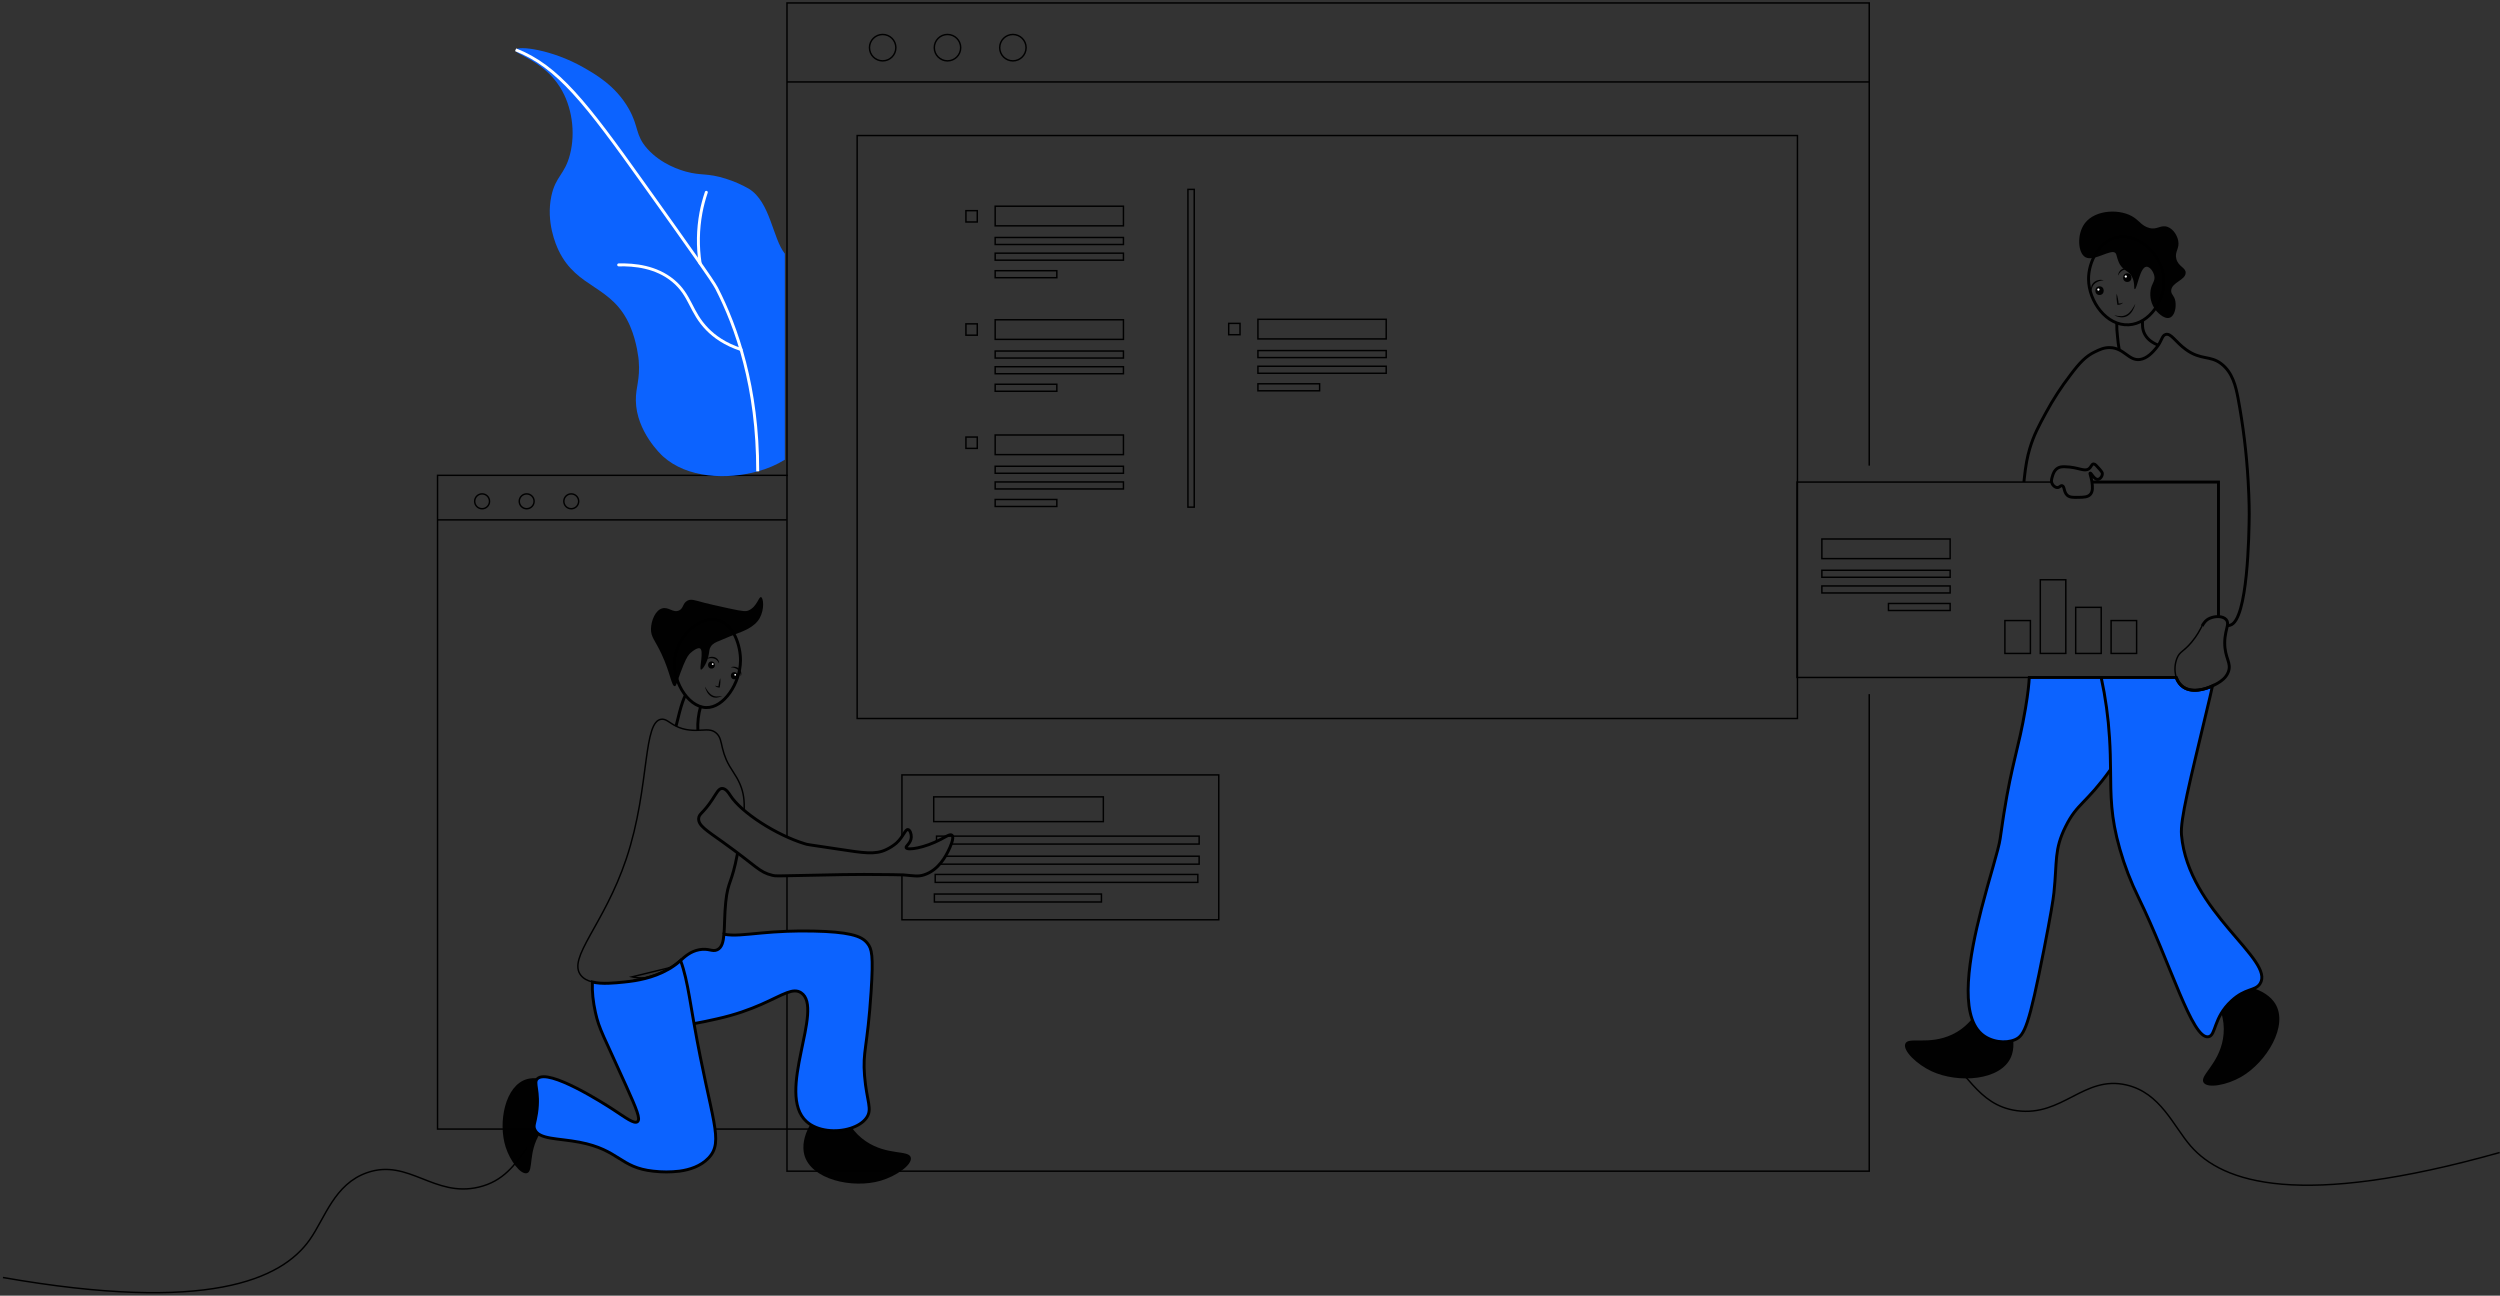 <svg width="849" height="440" viewBox="0 0 849 440" fill="none" xmlns="http://www.w3.org/2000/svg">
<rect x="0" y="0" width="849" height="440" fill="#333333" stroke="none"/>
<path d="M188.324 368.235C185.742 366.701 182.587 365.786 179.77 366.284C179.499 366.331 179.23 366.391 178.965 366.466C171.492 368.58 169.061 381.21 171.721 389.536C173.225 394.239 176.785 398.948 178.921 398.415C181.289 397.82 179.248 391.403 183.415 384.826C184.523 383.078 185.945 381.55 187.61 380.32C190.633 378.05 193.37 377.305 193.463 374.892C193.522 373.373 192.51 371.657 190.904 370.15L188.324 368.235Z" fill="#010101"/>
<path d="M275.427 381.508C273.601 384.373 272.466 387.927 272.937 391.135C272.981 391.444 273.041 391.75 273.118 392.052C275.269 400.583 289.501 403.75 299.015 400.988C304.377 399.44 309.843 395.552 309.31 393.125C308.714 390.423 301.377 392.529 294.065 387.59C292.118 386.283 290.433 384.623 289.096 382.696C286.624 379.196 285.867 376.074 283.139 375.893C281.417 375.777 279.442 376.867 277.688 378.636L275.427 381.508Z" fill="#010101"/>
<path d="M656.936 355.672C668.046 362.919 671.165 375.332 684.971 377.193C700.481 379.278 707.678 365.103 722.122 368.451C733.739 371.132 737.995 382.359 743.977 389.213C754.849 401.67 780.856 410.549 848.875 391.399" stroke="black" stroke-width="0.5" stroke-miterlimit="10"/>
<path d="M1 433.842C70.598 446.016 95.58 434.551 105.151 421.061C110.408 413.638 113.518 402.044 124.79 398.193C138.825 393.4 147.428 406.778 162.637 403.135C170.936 401.145 174.85 395.619 178.993 389.73" stroke="black" stroke-width="0.5" stroke-miterlimit="10"/>
<path d="M634.792 158.133V116.685V74.312V1H267.26V121.605V284.235" stroke="black" stroke-width="0.5" stroke-miterlimit="10"/>
<path d="M267.26 297.419V316.239V337.096V397.73H288.844H350.098H482.13H625.272H634.792V393.921V235.727" stroke="black" stroke-width="0.5" stroke-miterlimit="10"/>
<path d="M284.819 383.423H148.586V281.223V161.414H267.524M238.577 325.882C239.741 324.835 241.232 323.41 243.629 322.945C246.253 322.44 247.207 323.614 248.583 322.945C249.795 322.354 250.205 320.857 250.386 318.709L238.577 325.882ZM214.608 331.749C217.232 332.391 220.619 332.025 223.309 331.749C223.999 331.675 225 331.57 226.205 331.369C229.559 330.808 234.451 329.51 238.31 326.133L238.596 325.879L214.608 331.749Z" stroke="black" stroke-width="0.5" stroke-miterlimit="10"/>
<path d="M299.754 20.671C302.23 20.671 304.237 18.664 304.237 16.188C304.237 13.712 302.23 11.705 299.754 11.705C297.279 11.705 295.271 13.712 295.271 16.188C295.271 18.664 297.279 20.671 299.754 20.671Z" stroke="black" stroke-width="0.5" stroke-miterlimit="10"/>
<path d="M321.768 20.671C324.244 20.671 326.251 18.664 326.251 16.188C326.251 13.712 324.244 11.705 321.768 11.705C319.292 11.705 317.285 13.712 317.285 16.188C317.285 18.664 319.292 20.671 321.768 20.671Z" stroke="black" stroke-width="0.5" stroke-miterlimit="10"/>
<path d="M343.979 20.671C346.455 20.671 348.462 18.664 348.462 16.188C348.462 13.712 346.455 11.705 343.979 11.705C341.503 11.705 339.496 13.712 339.496 16.188C339.496 18.664 341.503 20.671 343.979 20.671Z" stroke="black" stroke-width="0.5" stroke-miterlimit="10"/>
<path d="M163.722 172.767C165.115 172.767 166.245 171.637 166.245 170.244C166.245 168.851 165.115 167.721 163.722 167.721C162.329 167.721 161.199 168.851 161.199 170.244C161.199 171.637 162.329 172.767 163.722 172.767Z" stroke="black" stroke-width="0.5" stroke-miterlimit="10"/>
<path d="M178.859 172.767C180.252 172.767 181.382 171.637 181.382 170.244C181.382 168.851 180.252 167.721 178.859 167.721C177.465 167.721 176.336 168.851 176.336 170.244C176.336 171.637 177.465 172.767 178.859 172.767Z" stroke="black" stroke-width="0.5" stroke-miterlimit="10"/>
<path d="M193.997 172.767C195.391 172.767 196.52 171.637 196.52 170.244C196.52 168.851 195.391 167.721 193.997 167.721C192.604 167.721 191.475 168.851 191.475 170.244C191.475 171.637 192.604 172.767 193.997 172.767Z" stroke="black" stroke-width="0.5" stroke-miterlimit="10"/>
<path d="M258.448 202.782C259.256 203.009 259.708 206.839 257.972 209.931C256.235 213.023 252.366 214.399 249.631 215.406C247.844 216.067 246.099 216.916 244.311 217.622C243.188 218.066 242.101 218.483 241.395 219.567C240.85 220.405 240.901 221.075 240.725 222.12C240.231 225.06 238.518 227.542 238.044 227.407C237.335 227.205 239.167 220.81 237.681 220.178C236.933 219.856 235.298 220.973 234.404 221.834C234.289 221.941 234.18 222.056 234.079 222.177C233.43 222.919 232.614 224.289 231.071 228.504C229.745 232.126 229.665 232.972 229.168 233.025C228.021 233.118 227.702 228.596 224.646 222.076C222.391 217.256 220.994 216.383 221.071 213.506C221.146 210.753 222.561 207.25 224.878 206.604C227.053 205.987 228.599 208.239 230.591 207.319C232.182 206.583 231.783 204.87 233.448 203.986C234.675 203.325 235.792 203.789 239.161 204.698C240.445 205.043 242.792 205.559 247.502 206.604C252.548 207.718 253.358 207.653 254.168 207.319C257.099 206.101 257.641 202.559 258.448 202.782Z" fill="#010101"/>
<path d="M245.202 267.758C244.026 267.803 243.415 269.248 241.869 271.568C238.771 276.26 237.401 276.268 237.267 277.916C237.077 280.299 239.808 281.922 245.521 286.006C257.266 294.412 257.689 296.134 262.342 297.274C263.435 297.54 263.605 297.492 273.768 297.274C284.492 297.045 289.853 296.929 293.446 296.956C301.807 297.018 305.989 297.051 306.776 297.117C310.523 297.429 311.699 297.76 313.758 297.117C318.845 295.52 321.318 290.453 322.17 288.705C322.467 288.109 324.255 284.415 323.281 283.626C322.664 283.131 321.327 284.079 319.471 285.056C313.942 287.966 308.199 288.842 307.729 287.912C307.431 287.317 309.406 286.378 309.474 284.26C309.507 283.176 309.042 281.836 308.363 281.723C307.398 281.562 306.895 284.037 304.402 286.325C303.343 287.219 302.169 287.967 300.91 288.547C297.223 290.307 293.282 289.676 284.882 288.389C273.125 286.584 274.671 286.953 273.14 286.483C263.843 283.623 251.756 276.057 247.907 269.977C247.562 269.444 246.516 267.711 245.202 267.758Z" stroke="black" stroke-miterlimit="10"/>
<path d="M295.826 336.79C294.575 356.021 292.91 356.9 293.604 365.356C294.319 374.075 296.377 376.643 294.241 379.636C293.106 381.227 291.152 382.427 288.844 383.16C284 384.709 277.599 384.194 273.926 380.908C263.242 371.358 280.143 342.343 272.023 337.121C270.685 336.26 269.211 336.391 267.257 337.121C262.917 338.712 256.236 343.186 243.451 346.021C240.77 346.617 238.176 347.195 235.688 347.624C229.046 348.777 223.249 348.875 219.332 345.387C218.001 344.195 217.152 342.018 216.479 338.563C216.181 336.984 215.901 335.143 215.639 333.013C219.827 332.316 225.936 330.702 230.756 326.502L231.113 326.186C232.567 324.884 234.428 323.112 237.422 322.534C240.699 321.906 241.89 323.365 243.609 322.534C245.122 321.798 245.634 319.937 245.861 317.265C249.191 317.899 252.953 317.36 258.687 316.836C261.142 316.61 263.957 316.389 267.254 316.264C269.89 316.16 272.833 316.121 276.142 316.187C282.192 316.309 286.157 316.726 288.838 317.327C292.281 318.096 293.619 319.168 294.551 320.306C296.1 322.192 296.63 324.405 295.826 336.79Z" fill="#0C63FF" stroke="black" stroke-miterlimit="10"/>
<path d="M306.299 297.097V312.354H413.893V263.158H306.299V284.113" stroke="black" stroke-width="0.5" stroke-miterlimit="10"/>
<path d="M374.695 270.615H317.09V279.024H374.695V270.615Z" stroke="black" stroke-width="0.5" stroke-miterlimit="10"/>
<path d="M323.061 286.644H407.228V283.949H323.496H321.521H318.045V285.763" stroke="black" stroke-width="0.5" stroke-miterlimit="10"/>
<path d="M321.073 290.771H407.227V293.469H319.131" stroke="black" stroke-width="0.5" stroke-miterlimit="10"/>
<path d="M406.78 296.96H317.594V299.658H406.78V296.96Z" stroke="black" stroke-width="0.5" stroke-miterlimit="10"/>
<path d="M374.047 303.616H317.314V306.315H374.047V303.616Z" stroke="black" stroke-width="0.5" stroke-miterlimit="10"/>
<path d="M405.562 64.315H403.42V172.225H405.562V64.315Z" stroke="black" stroke-width="0.5" stroke-miterlimit="10"/>
<path d="M381.518 70.031H337.957V76.694H381.518V70.031Z" stroke="black" stroke-width="0.5" stroke-miterlimit="10"/>
<path d="M381.518 80.649H337.957V83.029H381.518V80.649Z" stroke="black" stroke-width="0.5" stroke-miterlimit="10"/>
<path d="M381.518 85.975H337.957V88.356H381.518V85.975Z" stroke="black" stroke-width="0.5" stroke-miterlimit="10"/>
<path d="M358.903 91.928H337.957V94.308H358.903V91.928Z" stroke="black" stroke-width="0.5" stroke-miterlimit="10"/>
<path d="M381.518 108.592H337.957V115.256H381.518V108.592Z" stroke="black" stroke-width="0.5" stroke-miterlimit="10"/>
<path d="M470.756 108.435H427.195V115.098H470.756V108.435Z" stroke="black" stroke-width="0.5" stroke-miterlimit="10"/>
<path d="M381.518 119.211H337.957V121.591H381.518V119.211Z" stroke="black" stroke-width="0.5" stroke-miterlimit="10"/>
<path d="M470.756 119.053H427.195V121.433H470.756V119.053Z" stroke="black" stroke-width="0.5" stroke-miterlimit="10"/>
<path d="M381.518 124.537H337.957V126.917H381.518V124.537Z" stroke="black" stroke-width="0.5" stroke-miterlimit="10"/>
<path d="M470.756 124.38H427.195V126.76H470.756V124.38Z" stroke="black" stroke-width="0.5" stroke-miterlimit="10"/>
<path d="M358.903 130.492H337.957V132.872H358.903V130.492Z" stroke="black" stroke-width="0.5" stroke-miterlimit="10"/>
<path d="M448.142 130.334H427.195V132.714H448.142V130.334Z" stroke="black" stroke-width="0.5" stroke-miterlimit="10"/>
<path d="M381.518 147.723H337.957V154.387H381.518V147.723Z" stroke="black" stroke-width="0.5" stroke-miterlimit="10"/>
<path d="M381.518 158.342H337.957V160.722H381.518V158.342Z" stroke="black" stroke-width="0.5" stroke-miterlimit="10"/>
<path d="M381.518 163.671H337.957V166.051H381.518V163.671Z" stroke="black" stroke-width="0.5" stroke-miterlimit="10"/>
<path d="M358.903 169.621H337.957V172.001H358.903V169.621Z" stroke="black" stroke-width="0.5" stroke-miterlimit="10"/>
<path d="M331.878 71.536H328.029V75.384H331.878V71.536Z" stroke="black" stroke-width="0.5" stroke-miterlimit="10"/>
<path d="M331.878 109.979H328.029V113.828H331.878V109.979Z" stroke="black" stroke-width="0.5" stroke-miterlimit="10"/>
<path d="M421.116 109.822H417.268V113.67H421.116V109.822Z" stroke="black" stroke-width="0.5" stroke-miterlimit="10"/>
<path d="M331.878 148.423H328.029V152.271H331.878V148.423Z" stroke="black" stroke-width="0.5" stroke-miterlimit="10"/>
<path d="M245.867 317.238C246.108 314.394 246.022 310.629 246.463 306.321C247.228 299.009 248.468 300.322 250.425 289.977C250.443 289.873 250.463 289.769 250.481 289.679" stroke="black" stroke-miterlimit="10"/>
<path d="M231.12 326.161L230.762 326.477C225.943 330.677 219.833 332.291 215.645 332.988C214.156 333.239 212.89 333.37 212.029 333.459C208.669 333.813 204.43 334.263 201.163 333.459C199.56 333.072 198.184 332.381 197.273 331.234C192.542 325.339 205.145 314.097 212.664 291.721C216.882 279.166 218.204 266.968 219.419 258.062C220.524 249.992 221.546 244.657 224.564 244.255C226.205 244.044 227.265 245.447 229.571 246.594C230.986 247.296 232.515 247.741 234.087 247.907C237.298 248.288 239.505 247.633 241.34 248.008C241.996 248.14 242.61 248.432 243.127 248.857C244.667 250.108 244.81 251.863 245.349 254.094C245.667 255.452 246.109 256.778 246.669 258.056C248.131 261.332 249.945 263.033 251.378 266.468C252.498 269.148 252.867 271.859 252.695 275.171" stroke="black" stroke-width="0.5" stroke-miterlimit="10"/>
<path d="M240.6 393.287C237.964 396.051 234.232 397.257 230.717 397.731C227.78 398.077 224.813 398.077 221.876 397.731C210.512 396.539 210.384 390.498 196.801 387.901C189.423 386.486 182.965 387.025 181.568 383.46C181.05 382.152 181.696 381.5 182.202 378.065C183.343 370.35 180.984 367.765 182.518 366.32C186.337 362.746 205.121 374.768 208.228 376.793C212.398 379.516 215.359 381.821 216.482 380.925C217.605 380.028 216.184 376.674 212.672 368.867C204.927 351.59 203.47 349.621 202.199 343.792C201.814 342.064 201.526 340.316 201.338 338.556C201.159 336.874 201.101 335.182 201.165 333.492C204.442 334.29 208.671 333.837 212.031 333.492C212.892 333.402 214.143 333.271 215.648 333.021C219.836 332.324 225.948 330.71 230.765 326.51C230.884 326.408 231.003 326.304 231.125 326.194C232.436 329.715 233.285 333.769 234.133 338.57C234.577 341.058 235.027 343.747 235.525 346.661C235.581 346.988 235.641 347.31 235.697 347.632C241.503 380.597 246.081 387.541 240.6 393.287Z" fill="#0C63FF" stroke="black" stroke-miterlimit="10"/>
<path d="M267.159 176.551H148.586" stroke="black" stroke-width="0.5" stroke-miterlimit="10"/>
<path d="M634.796 27.827H267.264" stroke="black" stroke-width="0.5" stroke-miterlimit="10"/>
<path d="M251.472 224.418C251.371 231.903 245.887 240.485 239.766 240.288C233.445 240.089 227.663 230.539 229.34 222.473C230.77 215.622 237.752 209.03 243.769 210.576C249.202 211.97 251.541 219.369 251.472 224.418Z" stroke="black" stroke-miterlimit="10"/>
<path d="M229.578 246.61C229.876 245.299 230.275 243.753 230.752 241.93C231.485 239.124 232.161 237.295 232.759 236.089" stroke="black" stroke-miterlimit="10"/>
<path d="M236.993 248.036C236.854 245.314 237.167 242.588 237.919 239.969" stroke="black" stroke-miterlimit="10"/>
<path d="M506.444 244.001H291.086V46.027H610.411V244.001H506.444Z" stroke="black" stroke-width="0.5" stroke-miterlimit="10"/>
<path d="M190.172 29.591C194.282 36.144 195.495 44.958 193.573 52.438C191.786 59.372 188.706 59.771 187.253 66.536C185.352 75.412 188.84 83.235 189.683 85.004C195.983 98.247 207.973 96.692 213.99 110.767C216.373 116.319 216.882 122.131 216.909 122.435C217.442 128.94 215.866 131.395 215.935 136.044C216.093 146.547 224.543 154.444 225.169 155.004C233.399 162.421 246.818 162.978 257.318 160.068C260.563 159.205 263.666 157.877 266.531 156.127V86.157C262.4 80.992 261.634 68.618 254.336 64.114C251.874 62.703 249.267 61.562 246.559 60.712C240.164 58.663 238.177 59.738 232.946 58.279C231.216 57.799 224.606 55.869 219.822 50.504C215.625 45.783 217.049 43.108 213.501 36.892C209.069 29.117 202.25 25.242 197.946 22.796C187.521 16.872 175.928 15.376 175.117 16.916L175.099 16.961C174.533 18.444 184.342 20.324 190.172 29.591Z" fill="#0C63FF"/>
<path d="M257.32 160.068C257.347 131.33 250.133 111.11 243.35 97.861C242.096 95.409 234.271 84.388 218.558 62.375C198.937 34.867 189.391 22.508 175.108 16.908" stroke="white" stroke-miterlimit="10"/>
<path d="M251.66 118.703C246.153 116.888 242.608 114.267 240.237 111.851C234.449 105.971 234.622 100.318 228.569 95.323C222.793 90.557 215.463 89.83 210.101 89.961" stroke="white" stroke-miterlimit="10" stroke-linecap="round"/>
<path d="M239.867 65.305C239.096 67.569 238.487 69.884 238.044 72.234C236.991 77.91 236.896 83.722 237.761 89.43" stroke="white" stroke-miterlimit="10" stroke-linecap="round"/>
<path d="M249.364 230.692C250.925 230.692 250.928 228.264 249.364 228.264C247.8 228.264 247.8 230.692 249.364 230.692Z" fill="#010101"/>
<path d="M241.618 227.052C243.179 227.052 243.182 224.628 241.618 224.628C240.054 224.628 240.054 227.052 241.618 227.052Z" fill="#010101"/>
<path d="M249.676 229.479C249.849 229.479 249.989 229.339 249.989 229.166C249.989 228.993 249.849 228.853 249.676 228.853C249.503 228.853 249.363 228.993 249.363 229.166C249.363 229.339 249.503 229.479 249.676 229.479Z" fill="white"/>
<path d="M242.03 225.84C242.202 225.84 242.342 225.7 242.342 225.527C242.342 225.354 242.202 225.214 242.03 225.214C241.857 225.214 241.717 225.354 241.717 225.527C241.717 225.7 241.857 225.84 242.03 225.84Z" fill="white"/>
<path d="M244.597 230.319C244.634 230.568 244.653 230.82 244.654 231.073C244.654 231.32 244.654 231.567 244.633 231.814C244.612 232.061 244.588 232.306 244.561 232.55C244.535 232.794 244.496 233.038 244.442 233.28L244.398 233.485H244.222C244.082 233.482 243.944 233.464 243.808 233.432C243.675 233.405 243.545 233.364 243.421 233.31C243.168 233.21 242.949 233.041 242.789 232.821C243.017 232.917 243.258 232.979 243.504 233.006C243.622 233.02 243.74 233.028 243.858 233.03C243.972 233.03 244.1 233.03 244.198 233.03L243.978 233.232C243.978 232.985 244.025 232.741 244.052 232.496C244.079 232.252 244.124 232.008 244.174 231.767C244.225 231.525 244.281 231.284 244.35 231.046C244.415 230.798 244.498 230.555 244.597 230.319V230.319Z" fill="#010101"/>
<path d="M239.444 233.246C239.755 233.794 240.097 234.324 240.469 234.833C240.652 235.068 240.851 235.29 241.064 235.498C241.26 235.699 241.48 235.875 241.72 236.022C242.19 236.321 242.73 236.493 243.287 236.519C243.908 236.531 244.529 236.477 245.139 236.359L245.163 236.406C244.583 236.694 243.953 236.87 243.307 236.925C242.982 236.941 242.657 236.913 242.339 236.841C242.023 236.76 241.722 236.631 241.446 236.457C240.904 236.094 240.455 235.61 240.135 235.042C239.807 234.485 239.563 233.883 239.408 233.255L239.444 233.246Z" fill="#010101"/>
<path d="M239.945 223.761C240.277 223.445 240.689 223.227 241.137 223.13C241.247 223.099 241.359 223.078 241.473 223.067C241.589 223.052 241.705 223.045 241.822 223.047C241.941 223.044 242.059 223.053 242.176 223.073C242.296 223.085 242.415 223.107 242.531 223.139C242.644 223.178 242.763 223.213 242.873 223.261C242.984 223.309 243.094 223.371 243.198 223.434C243.302 223.504 243.401 223.581 243.496 223.663C243.543 223.7 243.588 223.74 243.63 223.782L243.74 223.928C244.035 224.29 244.199 224.74 244.208 225.206L244.16 225.227C243.995 224.849 243.757 224.507 243.46 224.22C243.166 223.932 242.802 223.726 242.403 223.624C242.006 223.518 241.593 223.484 241.184 223.523C240.777 223.561 240.376 223.652 239.993 223.794L239.945 223.761Z" fill="#010101"/>
<path d="M248.267 226.558C248.693 226.398 249.156 226.358 249.604 226.442C249.718 226.455 249.829 226.48 249.938 226.517C250.051 226.546 250.161 226.585 250.268 226.633C250.379 226.675 250.485 226.729 250.584 226.794C250.687 226.855 250.786 226.921 250.882 226.993C250.971 227.077 251.064 227.154 251.147 227.243C251.23 227.333 251.308 227.428 251.379 227.541C251.446 227.644 251.504 227.752 251.555 227.863C251.586 227.915 251.612 227.97 251.633 228.027L251.677 228.202C251.808 228.65 251.783 229.129 251.606 229.561H251.555C251.55 229.151 251.465 228.746 251.305 228.369C251.145 227.992 250.888 227.663 250.56 227.416C250.236 227.164 249.87 226.972 249.479 226.847C249.086 226.719 248.677 226.645 248.264 226.627L248.267 226.558Z" fill="#010101"/>
<path d="M763.436 335.158C766.766 335.825 770.117 337.466 772.104 340.028C772.302 340.274 772.481 340.531 772.64 340.797C777.302 348.244 769.73 360.712 761.157 365.678C756.314 368.481 749.734 369.72 748.349 367.653C746.815 365.35 753.412 361.517 754.917 352.825C755.322 350.515 755.292 348.15 754.83 345.852C754.017 341.646 752.289 338.935 754.05 336.841C755.158 335.521 757.326 334.851 759.805 334.809L763.436 335.158Z" fill="#010101"/>
<path d="M682.289 348.126C683.657 351.239 684.237 354.921 683.284 358.019C683.192 358.317 683.085 358.614 682.966 358.912C679.54 367.017 664.995 367.98 656.002 363.815C650.938 361.468 646.131 356.794 647.03 354.477C648.031 351.894 654.951 355.091 662.94 351.329C665.064 350.333 666.984 348.949 668.599 347.248C671.578 344.165 672.799 341.195 675.522 341.43C677.243 341.579 679.028 342.958 680.496 344.975L682.289 348.126Z" fill="#010101"/>
<path d="M729.878 77.41C727.468 76.737 726.726 75.272 724.799 73.919C720.331 70.78 711.562 71.063 707.99 75.847C705.223 79.555 705.637 85.876 708.172 87.333C711.112 89.019 717.06 84.262 718.451 85.98C718.859 86.487 718.749 87.145 719.515 89.022C719.726 89.527 720.009 90 720.355 90.425C721.776 92.212 722.902 92.075 723.899 93.758C725.171 95.905 724.528 98.127 724.96 98.202C725.743 98.333 726.664 90.74 728.919 90.582C730.051 90.505 731.328 92.197 731.617 93.758C731.936 95.545 730.742 96.141 730.345 98.524C730.155 99.72 730.212 100.942 730.512 102.115C730.812 103.288 731.35 104.387 732.091 105.345C732.249 105.542 734.787 108.639 736.857 107.886C738.549 107.269 739.106 104.365 738.76 102.331C738.406 100.245 737.271 100.073 737.333 98.682C737.468 95.87 742.192 95.167 742.251 92.656C742.296 90.815 739.776 90.624 739.079 87.89C738.439 85.391 740.271 84.479 739.713 81.703C739.359 79.981 738.144 77.866 736.222 77.101C733.839 76.142 732.627 78.179 729.878 77.41Z" fill="#010101"/>
<path d="M756.388 212.529C756.924 212.428 757.281 212.339 757.409 212.303C763.367 210.581 763.778 181.217 763.835 174.691C763.835 174.691 763.879 170.222 763.459 163.228C762.914 153.814 761.769 144.444 760.031 135.175C759.262 131.186 758.196 126.477 754.318 123.513C750.544 120.627 747.493 122.399 742.403 118.747C738.688 116.066 737.318 113.046 735.45 113.582C734.086 113.972 734.301 115.748 732.174 118.28C731.203 119.432 729.246 121.753 726.699 122.089C722.862 122.593 721.373 118.119 716.461 118.041C714.522 118.011 713.104 118.688 711.469 119.471C708.407 120.931 706.339 123.046 703.128 127.326C700.008 131.38 697.219 135.678 694.788 140.179C692.351 144.674 690.68 147.754 689.313 152.32C688.479 155.103 687.937 157.855 687.41 162.794C687.41 162.94 687.377 163.091 687.365 163.234C687.353 163.377 687.332 163.55 687.317 163.708" stroke="black" stroke-miterlimit="10"/>
<path d="M696.674 163.227C696.668 163.387 696.68 163.547 696.71 163.704C696.744 163.883 696.802 164.056 696.883 164.219C697.181 164.851 697.848 165.542 698.628 165.569C699.474 165.596 699.733 164.818 700.293 164.934C701.166 165.107 700.794 167.058 702.039 168.187C702.873 168.944 703.987 168.929 705.768 168.902C707.645 168.872 709.045 168.851 709.9 167.868C710.793 166.835 710.612 165.274 710.454 163.907C710.45 163.842 710.442 163.777 710.43 163.713C710.409 163.54 710.382 163.391 710.355 163.236C710.09 161.747 709.611 160.764 709.819 160.654C710.141 160.481 711.169 162.906 712.438 162.796C713.248 162.727 714.043 161.64 713.945 160.731C713.927 160.559 713.867 160.311 712.995 159.302C711.982 158.134 711.467 157.55 711.011 157.556C710.263 157.556 710.248 158.59 709.343 159.221C707.776 160.317 705.864 158.61 701.253 158.509C700.219 158.485 699.495 158.551 698.792 158.983C697.565 159.739 697.166 161.151 696.969 161.839C696.812 162.288 696.713 162.754 696.674 163.227V163.227Z" stroke="black" stroke-miterlimit="10"/>
<path d="M672.91 351.107C676.085 353.919 681.096 354.476 684.357 353.049C687.53 351.661 689.031 348.402 694.169 322.267C696.376 311.052 697.282 305.395 697.511 303.203C698.658 292.298 697.538 288.607 701.473 280.702C705.473 272.659 708.297 273.145 716.742 261.34C717.978 259.618 719.333 257.626 720.832 255.305C723.912 250.539 727.087 243.39 728.448 233.724C728.591 232.709 728.764 231.473 728.922 230.073H689.15C689.025 232.176 688.769 235.121 687.827 240.707C685.54 254.242 683.237 259.13 680.527 276.255C680.336 277.446 680.196 278.355 680.083 279.141C679.609 282.319 679.284 284.631 679.255 284.821C678.739 288.482 675.659 297.877 672.907 308.583C668.707 324.936 665.273 344.345 672.91 351.107Z" fill="#0C63FF" stroke="black" stroke-miterlimit="10"/>
<path d="M618.709 183.043H662.27V189.706H618.709V183.043Z" stroke="black" stroke-width="0.5" stroke-miterlimit="10"/>
<path d="M618.709 193.661H662.27V196.042H618.709V193.661Z" stroke="black" stroke-width="0.5" stroke-miterlimit="10"/>
<path d="M618.709 198.99H662.27V201.37H618.709V198.99Z" stroke="black" stroke-width="0.5" stroke-miterlimit="10"/>
<path d="M641.323 204.943H662.27V207.323H641.323V204.943Z" stroke="black" stroke-width="0.5" stroke-miterlimit="10"/>
<path d="M713.569 230.071C715.029 236.813 715.972 243.656 716.389 250.541C716.646 254.58 716.708 258.086 716.744 261.339C716.839 270.275 716.744 277.329 719.883 288.311C721.501 293.992 723.628 299.517 726.237 304.816C737.166 327.139 744.446 353.092 749.986 352.08C752.608 351.603 751.562 345.696 757.767 339.929C762.607 335.428 765.809 336.635 767.489 334.094C772.812 326.025 743.123 309.698 740.836 283.551C740.38 278.329 743.546 266.036 749.406 241.337C750.183 238.06 750.85 235.338 751.363 232.934C749.298 233.881 744.011 235.826 740.758 232.764C739.979 232.019 739.398 231.091 739.066 230.065L713.569 230.071Z" fill="#0C63FF" stroke="black" stroke-miterlimit="10"/>
<path d="M739.058 230.073C739.391 231.098 739.973 232.025 740.75 232.771C744.003 235.828 749.287 233.883 751.357 232.944C751.774 232.751 752.063 232.599 752.176 232.539C753.296 231.943 754.878 231.091 755.965 229.605C756.269 229.189 756.518 228.735 756.707 228.256C757.958 225.092 755.486 223.576 755.515 218.256C755.533 215.575 756.168 213.83 756.409 212.537C756.561 211.664 756.531 211 756.001 210.404C755.405 209.743 754.452 209.436 753.418 209.4C752.43 209.37 751.446 209.55 750.532 209.928C750.132 210.089 749.757 210.306 749.418 210.571C749.064 210.855 748.751 211.187 748.489 211.557C748.237 211.891 748.017 212.247 747.83 212.62" stroke="black" stroke-miterlimit="10"/>
<path d="M753.395 209.393V163.705H710.415" stroke="black" stroke-miterlimit="10"/>
<path d="M747.807 212.622C747.059 213.956 746.234 215.72 744.322 218.019C741.474 221.439 740.291 221.144 739.329 223.494C738.556 225.436 738.414 227.573 738.924 229.601C738.966 229.758 739.013 229.919 739.067 230.074H610.264V163.705H696.71" stroke="black" stroke-width="0.5" stroke-miterlimit="10"/>
<path d="M716.93 210.745H725.592V221.906H716.93V210.745Z" stroke="black" stroke-width="0.5" stroke-miterlimit="10"/>
<path d="M704.906 206.251H713.568V221.907H704.906V206.251Z" stroke="black" stroke-width="0.5" stroke-miterlimit="10"/>
<path d="M692.885 196.886H701.547V221.905H692.885V196.886Z" stroke="black" stroke-width="0.5" stroke-miterlimit="10"/>
<path d="M680.861 210.745H689.523V221.906H680.861V210.745Z" stroke="black" stroke-width="0.5" stroke-miterlimit="10"/>
<path d="M709.271 94.808C709.319 102.33 715.356 110.742 722.943 110.298C730 109.887 735.272 101.975 734.858 94.853C734.393 86.611 726.318 79.015 718.922 80.582C712.872 81.881 709.232 88.911 709.271 94.808Z" stroke="black" stroke-miterlimit="10"/>
<path d="M732.941 117.268C731.363 116.53 729.519 115.603 728.408 113.584C727.437 111.817 727.589 110.236 727.595 108.868" stroke="black" stroke-miterlimit="10"/>
<path d="M718.855 109.676C718.823 111.225 718.907 112.775 719.105 114.311C719.227 115.826 719.426 117.333 719.701 118.827" stroke="black" stroke-miterlimit="10"/>
<path d="M713 100.187C711.1 100.187 711.094 97.235 713 97.235C714.907 97.235 714.901 100.187 713 100.187Z" fill="#010101"/>
<path d="M722.43 95.759C720.533 95.759 720.527 92.807 722.43 92.807C724.334 92.807 724.322 95.759 722.43 95.759Z" fill="#010101"/>
<path d="M712.618 98.708C712.409 98.708 712.24 98.539 712.24 98.33C712.24 98.121 712.409 97.952 712.618 97.952C712.827 97.952 712.996 98.121 712.996 98.33C712.996 98.539 712.827 98.708 712.618 98.708Z" fill="white"/>
<path d="M721.921 94.283C721.712 94.283 721.542 94.114 721.542 93.905C721.542 93.696 721.712 93.527 721.921 93.527C722.129 93.527 722.299 93.696 722.299 93.905C722.299 94.114 722.129 94.283 721.921 94.283Z" fill="white"/>
<path d="M718.796 99.728C718.765 100.031 718.753 100.335 718.76 100.639C718.76 100.937 718.775 101.235 718.802 101.533C718.829 101.831 718.858 102.129 718.894 102.427C718.93 102.724 718.975 103.022 719.034 103.32L719.076 103.526H719.255C719.422 103.524 719.589 103.505 719.752 103.469C719.912 103.437 720.068 103.39 720.22 103.329C720.524 103.216 720.792 103.023 720.994 102.769C720.723 102.899 720.434 102.985 720.136 103.025C719.992 103.046 719.847 103.059 719.701 103.064C719.56 103.072 719.419 103.072 719.278 103.064L719.499 103.267C719.478 102.969 719.436 102.671 719.404 102.373C719.371 102.075 719.32 101.777 719.261 101.479C719.201 101.182 719.141 100.884 719.064 100.586C718.99 100.295 718.9 100.009 718.796 99.728Z" fill="#010101"/>
<path d="M725.072 103.303C724.723 103.988 724.325 104.647 723.881 105.275C723.667 105.569 723.431 105.847 723.175 106.106C722.932 106.358 722.659 106.579 722.362 106.764C721.774 107.138 721.095 107.344 720.399 107.36C719.639 107.36 718.882 107.27 718.144 107.092L718.123 107.139C718.828 107.489 719.593 107.701 720.378 107.765C720.772 107.786 721.167 107.752 721.552 107.664C721.936 107.565 722.303 107.407 722.639 107.196C723.296 106.756 723.84 106.168 724.229 105.48C724.631 104.805 724.932 104.074 725.123 103.312L725.072 103.303Z" fill="#010101"/>
<path d="M724.453 91.761C724.037 91.412 723.541 91.173 723.008 91.067C722.876 91.033 722.74 91.011 722.603 91.001C722.465 90.984 722.326 90.977 722.186 90.98C722.045 90.979 721.905 90.991 721.766 91.016C721.625 91.031 721.484 91.057 721.346 91.093C721.209 91.141 721.072 91.183 720.938 91.239C720.804 91.296 720.676 91.367 720.554 91.442C720.434 91.524 720.318 91.612 720.208 91.707C720.152 91.751 720.098 91.797 720.048 91.847L719.911 92.014C719.557 92.435 719.342 92.955 719.294 93.503L719.342 93.524C719.543 93.064 719.832 92.648 720.191 92.297C720.551 91.948 720.997 91.701 721.483 91.579C721.969 91.453 722.473 91.412 722.973 91.46C723.473 91.505 723.965 91.617 724.435 91.793L724.453 91.761Z" fill="#010101"/>
<path d="M714.332 95.164C713.812 95.007 713.261 94.982 712.729 95.093C712.593 95.112 712.46 95.145 712.33 95.191C712.197 95.228 712.066 95.275 711.94 95.331C711.811 95.386 711.686 95.452 711.568 95.528C711.443 95.598 711.323 95.678 711.21 95.766C711.106 95.864 710.993 95.957 710.894 96.064C710.796 96.171 710.704 96.284 710.617 96.403C710.54 96.526 710.468 96.652 710.403 96.782C710.368 96.843 710.337 96.907 710.311 96.972L710.251 97.181C710.088 97.711 710.095 98.279 710.272 98.804H710.323C710.326 98.302 710.427 97.805 710.62 97.342C710.817 96.881 711.13 96.48 711.529 96.177C711.924 95.87 712.371 95.636 712.849 95.486C713.331 95.331 713.832 95.241 714.338 95.221L714.332 95.164Z" fill="#010101"/>
</svg>
